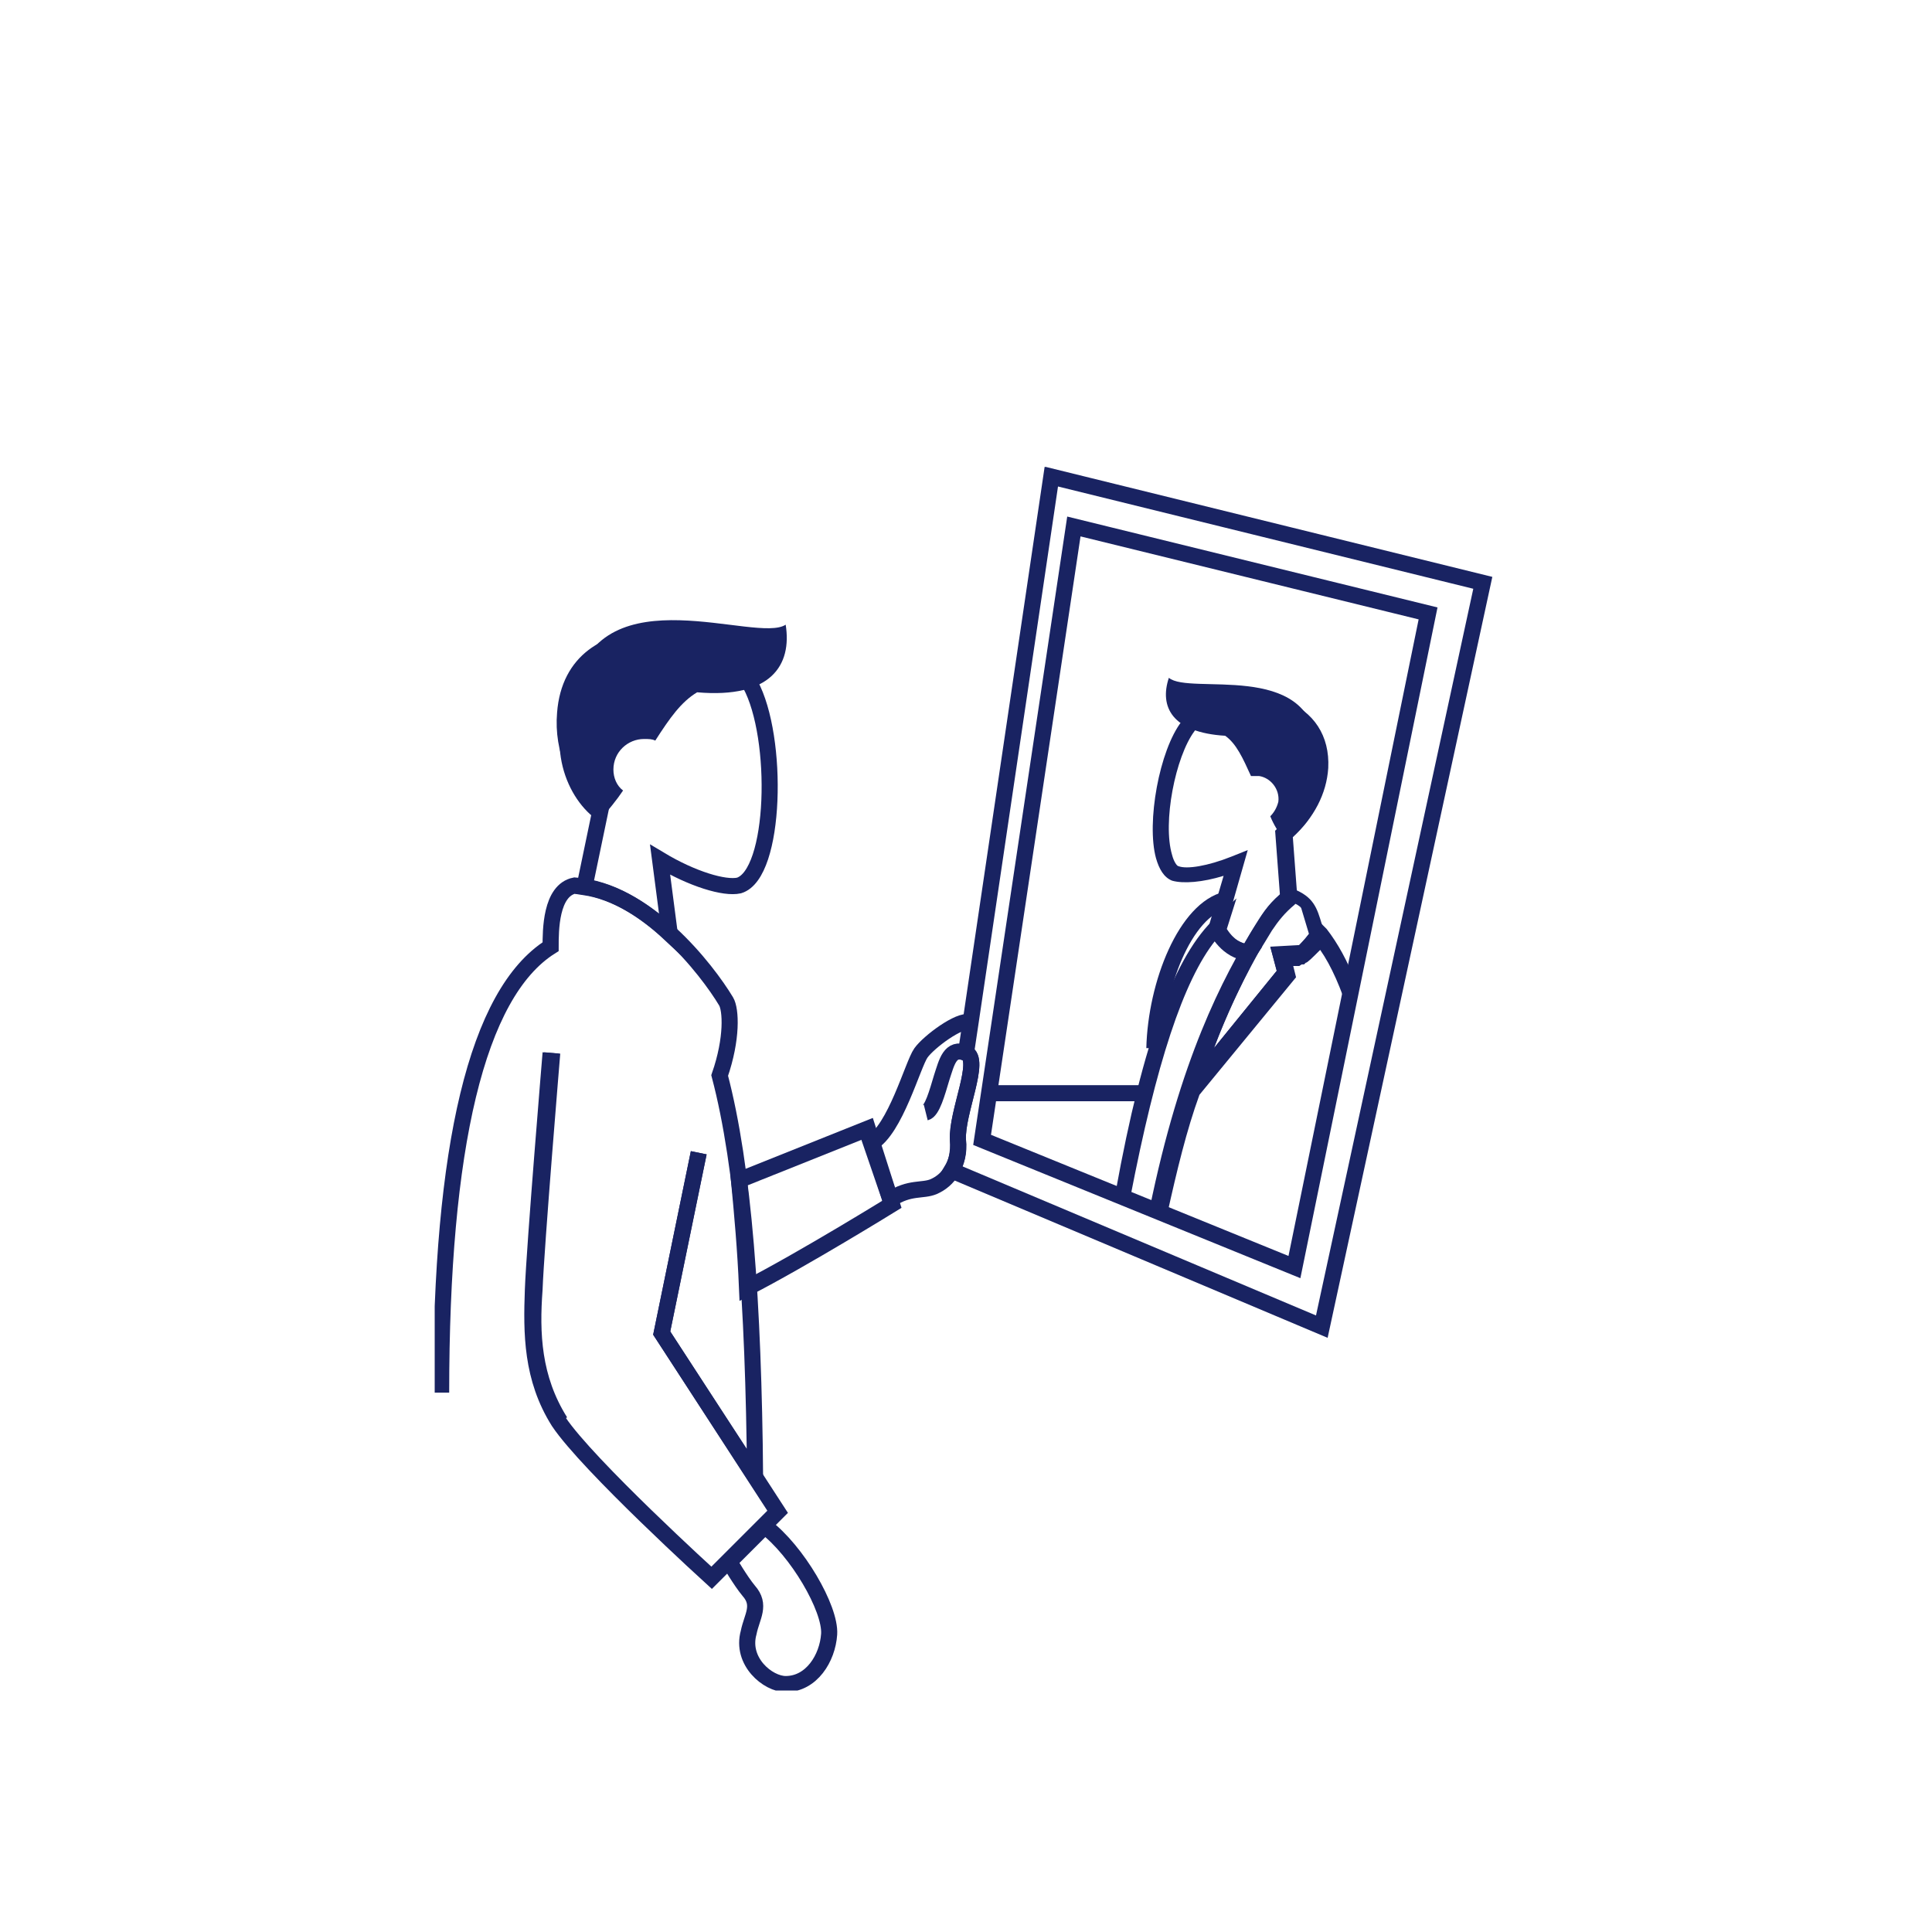 <?xml version="1.0" encoding="UTF-8"?> <svg xmlns="http://www.w3.org/2000/svg" width="120" height="120" viewBox="0 0 120 120" fill="none"><g clip-path="url(#clip0_20_3100)"><path fill-rule="evenodd" clip-rule="evenodd" d="M65.3 29.6L60.3 63.4L60 65.4C61 65.8 59.4 69.1 59.5 70.8C59.6 71.6 59.4 72.2 59.1 72.7L82.1 82.4L92.1 36.2L65.3 29.6ZM80.4 78.7L61 70.8L66.7 32.7L88.7 38.1L80.4 78.7Z" stroke="#192362" stroke-miterlimit="10"></path><path d="M72.2 65.1H71.2C71.3 61 73.2 56.1 76 55.4L76.3 56.4C74 56.9 72.3 61.4 72.2 65.1Z" fill="#192362"></path><path fill-rule="evenodd" clip-rule="evenodd" d="M81.8 46.3C81.3 41 73.9 43.2 72.6 42.1C72 43.9 72.8 45.5 76.1 45.7C76.8 46.2 77.2 47.1 77.7 48.2C77.9 48.2 78 48.2 78.2 48.2C78.9 48.3 79.5 49 79.4 49.8C79.3 50.2 79.1 50.5 78.9 50.7C79.1 51.2 79.4 51.7 79.8 52.2C81.3 51.5 82.8 49.1 81.8 46.3Z" fill="#192362"></path><path d="M77.8 59.7H77.5C75.8 59.5 75.2 58 75.1 58L75 57.8L76 54.4C74.7 54.8 73.5 54.9 72.8 54.7C72.3 54.5 72 54 71.8 53.3C71.2 51.1 72 46.6 73.4 44.8C74.5 43.3 77.6 42.7 79.8 43.5C81.6 44.2 82.6 45.7 82.5 47.7C82.4 49.3 81.6 50.8 80.3 52L80.6 56L80.4 56.2C79.8 56.7 79.4 57.2 79 57.8C78.7 58.3 78.4 58.8 78 59.4L77.8 59.7ZM76.1 57.7C76.2 57.9 76.6 58.4 77.3 58.6C77.6 58.1 77.8 57.7 78.1 57.3C78.5 56.6 78.9 56.1 79.5 55.6L79.2 51.6L79.4 51.4C80.7 50.3 81.4 49 81.5 47.6C81.6 45.6 80.5 44.8 79.5 44.4C77.7 43.7 75.1 44.2 74.2 45.4C73 47 72.2 51.1 72.8 53.1C72.9 53.5 73.1 53.8 73.2 53.8C73.7 54 75 53.8 76.5 53.2L77.5 52.8L76.1 57.7Z" fill="#192362"></path><path d="M57.5 69.1C57.9 69 58.2 67.9 58.5 66.9C58.8 66 59 65 60 65.4C61 65.8 59.4 69.1 59.5 70.8C59.6 72.4 58.9 73.3 58 73.7C57.3 74 56.5 73.7 55.3 74.5L54.1 71C55.6 70.2 56.7 66.1 57.2 65.4C57.7 64.7 59.6 63.3 60.2 63.5" stroke="#192362" stroke-miterlimit="10"></path><path fill-rule="evenodd" clip-rule="evenodd" d="M35.7 42.6C37.4 35.6 47 40 48.8 38.8C49.2 41.3 47.9 43.4 43.3 43C42.3 43.6 41.6 44.6 40.7 46C40.5 45.9 40.3 45.9 40 45.9C39 45.9 38.1 46.7 38.1 47.8C38.1 48.3 38.3 48.8 38.7 49.1C38.3 49.7 37.8 50.3 37.2 51C35.2 49.7 33.7 46.1 35.7 42.6Z" fill="#192362"></path><path d="M34.2 65.4C34.2 65.4 33.2 77.4 33.1 80.1C33 82.8 33 85.6 34.7 88.3C36.5 91 44.2 98 44.2 98L48.3 93.9L41.1 82.8L43.4 71.6" stroke="#192362" stroke-miterlimit="10"></path><path fill-rule="evenodd" clip-rule="evenodd" d="M47.5 94.8C49.5 96.3 51.6 99.9 51.5 101.5C51.4 103 50.4 104.6 48.8 104.6C47.7 104.6 46 103.2 46.5 101.4C46.7 100.4 47.3 99.7 46.5 98.8C46 98.2 45.3 97 45.3 97L47.5 94.8Z" stroke="#192362" stroke-miterlimit="10"></path><path fill-rule="evenodd" clip-rule="evenodd" d="M46.6 42.5C44.8 39.2 35.6 37.7 35.1 44.3C34.9 46.6 35.9 48.7 37.3 50.3L36.3 55.1C38.3 55.4 40.1 56.6 41.6 58L41 53.4C43 54.6 45 55.2 45.9 55C48.2 54.3 48.4 45.8 46.6 42.5Z" stroke="#192362" stroke-miterlimit="10"></path><path fill-rule="evenodd" clip-rule="evenodd" d="M46.4 80C49.9 78.2 55.4 74.8 55.4 74.8L53.9 70.1L45.9 73.3C46.1 75.4 46.3 77.6 46.4 80Z" stroke="#192362" stroke-miterlimit="10"></path><path d="M34.8 88.3C33.1 85.6 33 82.8 33.2 80.1C33.3 77.4 34.3 65.4 34.3 65.4M43.4 71.6L41.1 82.8L46.9 91.7C46.8 80.9 46.2 72.5 44.7 66.8C45.5 64.5 45.4 62.7 45.1 62.2C43.9 60.2 40.1 55.3 35.7 55C34.2 55.3 34.2 57.8 34.2 58.8C29.6 61.7 27.4 71.3 27.4 86.5" stroke="#192362" stroke-miterlimit="10"></path><path fill-rule="evenodd" clip-rule="evenodd" d="M80.7 56L81.3 58C81 58.4 80.7 58.7 80.6 58.8H78.9L79.3 60.3L75.4 65.1C76.2 63 77.1 61.1 78 59.4L78.4 58.8L77.7 58.7C76.8 58.6 76.4 58 76.2 57.7L76.8 55.8L75.5 57C73 59.3 71 64.6 69.3 74L70.2 74.4C71.8 66.1 73.5 60.9 75.5 58.4C75.8 58.8 76.2 59.2 76.9 59.5C74.7 63.7 72.9 68.8 71.6 75L72.5 75.4C73.1 72.7 73.7 70.2 74.5 68L80.5 60.7L80.3 59.9H81L81.1 59.8C81.2 59.8 81.5 59.5 82 59C82.7 60 83.3 61.4 83.8 63L84.2 61C83.7 59.7 83.1 58.6 82.4 57.7L80.7 56Z" fill="#192362"></path><path fill-rule="evenodd" clip-rule="evenodd" d="M81 59.8C81.1 59.8 81.7 59.4 82.3 58.4L82.4 58.2L82.3 58C82.2 57.8 82.2 57.6 82.1 57.4C81.8 56.4 81.6 55.7 80.3 55.2L80 55.1L79.8 55.3C78.9 56 78.5 56.6 78 57.4C75.9 60.8 73.3 65.8 71.4 75.1L72.3 75.5C73 72.1 73.8 69.3 74.6 67L74.9 67.3L80.2 60.8L80 60H80.7L81 59.8ZM78.9 58.8L79.3 60.3L75.4 65.1C76.6 61.9 77.9 59.6 79 57.7C79.4 57 79.8 56.6 80.4 56.1C81 56.4 81.1 56.7 81.3 57.5C81.3 57.6 81.4 57.7 81.4 57.9C81.1 58.3 80.8 58.6 80.7 58.7L78.9 58.8Z" fill="#192362"></path><path fill-rule="evenodd" clip-rule="evenodd" d="M61.3 68.4H70.9V67.4H61.5L61.3 68.4Z" fill="#192362"></path></g><defs><clipPath id="clip0_20_3100"><rect width="65.7" height="76" fill="white" transform="translate(27 29)"></rect></clipPath></defs></svg> 